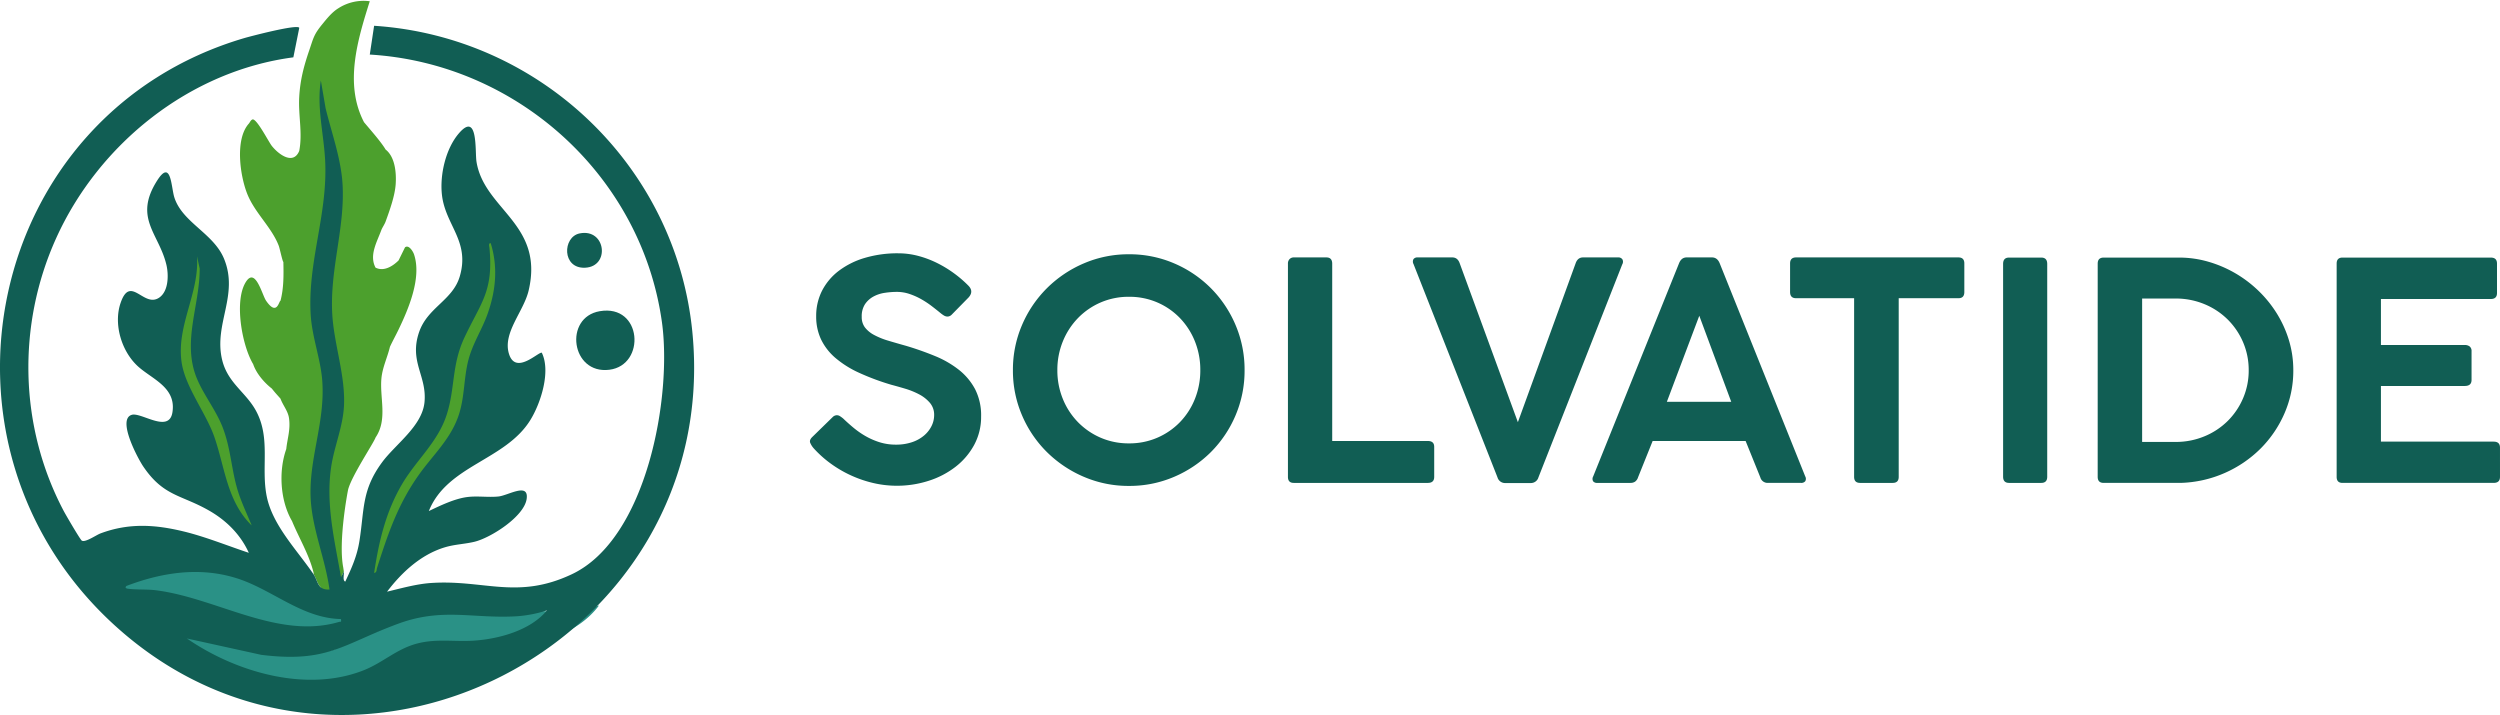 <svg xmlns="http://www.w3.org/2000/svg" width="1285.542" height="367.664" viewBox="0 0 1285.542 367.664"><path id="Path_25" data-name="Path 25" d="M421.75,5847.5c1-.5,10,1,10,1L448,5953.25,439.75,6031,433,6078.75l3.25,29.25-4.5,8.25-6-2.75-9.25-47.25v-80.5l-3-83Z" transform="translate(-260.101 -5808.746)" fill="#4ca02d"></path><path id="Union_1" data-name="Union 1" d="M37.887-5485.135v-.74c-2.3-9.475-7.449-17.735-11.107-26.656v-.74c2.012,4.716,5.653,9.8,7.764,14.819,1.235,2.941,3.489,7.864,3.5,11.18-.016-3.316-2.269-8.239-3.5-11.18-2.111-5.022-5.752-10.1-7.764-14.819a47.431,47.431,0,0,1-4.156-19.679,47.431,47.431,0,0,0,4.156,19.679v.74c-6.115-10.434-6.982-25.731-2.962-37.023a1.574,1.574,0,0,0-.007.162,1.574,1.574,0,0,1,.007-.162c.563-5.521,2.233-9.939,1.417-15.855-.518-3.749-3.154-6.632-4.38-10.061,4.089,4.663,5.814,9.327,5.81,14.308,0-4.981-1.721-9.645-5.81-14.308-1.7-1.942-2.746-3-4.442-5.183-3.009-3.879-7.4-8.814-9.625-13.328-2.89-5.856-5.53-17.692-5.539-27.663.009,9.971,2.649,21.807,5.539,27.663v.74c-5.781-9.64-9.958-32.88-3.6-42.472,4.863-7.338,8.2,6.9,10.262,9.892,5.633,8.169,6.573.051,7.4,0,1.715-6.579,1.619-13.223,1.481-19.992h0c-.432-.025-1.837-6.882-2.4-8.339-3.659-9.489-12.216-16.786-16.113-26.464-3.8-9.435-6.472-28.207.74-36.282.6-.673.91-1.786,1.94-2.179,2.208-.374,8.252,11.571,9.911,13.654,3.47,4.356,10.98,9.955,14.066,2.594,1.809-9.219-.522-18.322.007-27.759.493-8.806,2.375-15.884,5.176-24.073,2.157-6.306,2.275-7.96,6.665-13.328,2.179-2.667,4.847-6.082,8.144-8.145a23.939,23.939,0,0,1,16.287-3.7c-6.232,19.735-13.2,42.542-2.959,62.193,3.263,3.919,8.788,10.111,11.108,14.067,4.873,3.8,5.575,11.982,5.183,17.771-.412,6.074-3.087,13.476-5.183,19.252-.537,1.48-1.735,3.125-2.222,4.444l-.007-.02.007.02c-2.286,6.191-6.308,12.91-2.961,19.252,4.269,2.165,8.868-.737,11.846-3.7l3.313-6.734c1.989-1.537,4.162,2.208,4.631,3.6,4.043,12.018-2.84,28.06-7.944,38.673l5.868-16.715c.853-2.085,1.9-8.878,1.9-14.826,0,5.948-1.046,12.741-1.9,14.826l-5.868,16.715c-1.426,2.968-3.057,5.9-4.442,8.887-.467,1-1.417,1.975-2.044,3.509-2.859,7.014-3.211,13.473-3.214,19.862,0-6.389.355-12.848,3.214-19.862.627-1.535,1.577-2.505,2.044-3.509-1.269,5.348-3.791,10.454-4.354,16.009-1.031,10.2,3.311,21.308-3.051,30.639,1.932-6.016,2.183-11.649,2.18-17.222,0,5.572-.248,11.206-2.18,17.222-.852,2.65-12.213,19.59-14.069,26.657l-.005.017c-.194.76-5.137,26.5-2.556,40,.02.1.193,1.3.339,2.19l-1.472,2.958c-3.254-18.91-7.879-37.2-5.091-56.541,1.487-10.317,5.98-20.606,6.595-31.17.914-15.711-5.066-31.817-5.99-47.383-1.385-23.348,6.705-44.8,5.25-67.449-.837-13.016-5.633-26.1-8.7-38.692L41.6-5739.108c-2.172,13.734,1.5,27.44,2.207,41.1,1.427,27.73-9.042,51.717-7.433,79.257.676,11.571,5.124,22.843,5.951,34.034,1.58,21.379-7.02,40.128-5.945,60.739.815,15.637,7.56,31.079,9.667,46.607-.231.013-.454.02-.668.02C39.787-5477.351,40.152-5481.791,37.887-5485.135Zm-14.069-63.679a1.573,1.573,0,0,0,.007-.162A1.573,1.573,0,0,1,23.818-5548.813ZM20.9-5625.5c-.035-.157-.024-.3-.039-.321C20.874-5625.8,20.863-5625.655,20.9-5625.5Zm-8.054-.023h0Zm.085-.007a.937.937,0,0,0,.448-.228A.937.937,0,0,1,12.929-5625.528Zm7.93-.291,0,0Zm-9.309-1.51-.043-.089ZM4-5635.078c.694-1.068,1.354-1.519,1.976-1.533C5.357-5636.6,4.7-5636.146,4-5635.078Zm19.146-1.479c0-2.6-.118-5.205-.116-7.8C23.031-5641.762,23.148-5639.152,23.149-5636.557Zm-17.111-.054h0Zm16.354-9.58c.006-.02.013-.04.02-.06C22.406-5646.23,22.4-5646.21,22.393-5646.19Zm.053-.129a.473.473,0,0,1,.432-.247A.473.473,0,0,0,22.446-5646.319Zm.623-.234-.027,0Zm-.152-.013h0Zm58.673,0,.067-.069Zm.121-.127.029-.032ZM71.1-5660.361c-1.092,2.688-3.74,8.451-3.746,12.761.006-4.31,2.654-10.073,3.746-12.761Zm13.922,8.787q.062-.077.124-.148Q85.085-5651.651,85.023-5651.574Zm.193-.227.045-.05Zm.173-.185a2.113,2.113,0,0,1,.529-.407A2.113,2.113,0,0,0,85.389-5651.985Zm.529-.407.018-.008Zm.447-.074-.027,0Zm-.113-.012h0Zm-15.092-8.055c.171-.545.6-2.02,1.032-2.15C71.756-5662.553,71.33-5661.078,71.16-5660.533Zm1.511-1.619-.009-.024Zm-.026-.072-.01-.026Zm-.385-.468h0Zm7.092-23.847c-.321,5.646-2.823,11.334-4.462,16.648a8.5,8.5,0,0,0-.691,2.257,8.5,8.5,0,0,1,.691-2.257c1.639-5.314,4.142-11,4.462-16.648q.04-.7.04-1.4Q79.391-5687.239,79.352-5686.539Zm-75.518,2.591a9.514,9.514,0,0,1,.708,2.265,9.514,9.514,0,0,0-.708-2.265c-1.659-6.1-2.828-11.653-2.825-17.193C1.006-5695.6,2.175-5690.046,3.834-5683.948Zm28.194-29.021c0-5.177-.38-10.372-.38-15.558C31.648-5723.341,32.027-5718.146,32.028-5712.969Zm31.346-4.391a.343.343,0,0,1-.049,0A.343.343,0,0,0,63.375-5717.36Zm.052,0a.354.354,0,0,0,.163-.074A.354.354,0,0,1,63.426-5717.364Zm-.259-.051h0Zm.535-.139.012-.015Zm.1-.083a.015.015,0,0,0-.012-.007A.015.015,0,0,1,63.8-5717.637Zm-1.575-.882-.007-.012Zm-.084-.141-.023-.04Zm-.042-.074-.049-.086Zm-.06-.106q-.063-.112-.128-.235Q61.979-5718.952,62.041-5718.84Zm-4.457-20.165c0-13.724,4.32-28.627,7.7-40.085C61.9-5767.633,57.58-5752.729,57.584-5739.005Zm-6.351-36.479h0Zm.721-.184c.065-.028.13-.059.2-.091C52.085-5775.727,52.02-5775.7,51.955-5775.668Zm-1.447-.364c-.009-.023-.017-.046-.025-.071C50.491-5776.079,50.5-5776.056,50.508-5776.033Zm2.812-.4.037-.02Zm.126-.063.339-.157Zm.431-.2c3.143-1.44,5.885-2.526,9.247-2.536C59.762-5779.219,57.02-5778.132,53.877-5776.692Zm11.4-2.4q-.241-.03-.478-.054Q65.041-5779.121,65.282-5779.091Zm-2.1-.137h0Zm-56.4,185.986v-.74c2.227,4.513,6.617,9.448,9.625,13.328C12.4-5583.8,8.44-5588.417,6.788-5593.241Z" transform="translate(123.386 5780.475)" fill="#4ca02d" stroke="rgba(0,0,0,0)" stroke-miterlimit="10" stroke-width="1"></path><path id="Path_24" data-name="Path 24" d="M447.75,6107.25,460,6049l21.5-26.5,12-48.5s14-44.5,14-45.75,14,4.75,14,4.75l-15.75,95.75-35.25,53-17,29.75Z" transform="translate(-260.101 -5808.746)" fill="#4ca02d"></path><path id="Path_23" data-name="Path 23" d="M356.5,5934.5l-10.5,57,10.5,39.5,19.5,38,13.5,16,2.5-8-12.5-60.5-15-29.5,6-39.5Z" transform="translate(-260.101 -5808.746)" fill="#4ca02d"></path><path id="Path_21" data-name="Path 21" d="M606.2,467.605C596.119,483.235,576.6,490,561.142,491.344c-11.948,1.042-22.925-1.674-34.886,2.135-12.872,4.1-21.5,15.055-33.351,21.058-35.5,17.988-79.473,1.6-109.688-24.881l46.058,12.858c41.284,6.5,50.409-8.383,84.82-24.465,27.638-12.916,46.648-3.691,73.854-5.881A64.628,64.628,0,0,0,606.2,467.605Z" transform="matrix(0.998, 0.07, -0.07, 0.998, -264.213, -197.784)" fill="#2a9186"></path><path id="Path_22" data-name="Path 22" d="M507.594,486.928c.308,3.1,0,1.9-1.522,2.416C462,504.183,417.76,469.478,373.637,463.023c-6.294-.921-13.845-.341-19.809-1.211-1.45-.213-3-.627-1.54-2.376,25.5-11.16,52.629-16,79.229-6.609C457.641,462.054,479.1,486.29,507.594,486.928Z" transform="translate(-293.579 -157.746)" fill="#2a9186"></path><path id="Path_1" data-name="Path 1" d="M463.923,447.606c.224,1.357-.809,4.667.732,5.177,3.37-7.225,6.082-13.175,7.324-21.186,2.512-16.2,1.135-25.979,11.628-40.2,6.842-9.274,20.541-18.512,21.773-30.8,1.363-13.587-8.008-20.813-2.773-36.094,4.371-12.756,17.3-16.32,20.924-28.687,5.318-18.17-7.424-26.226-9.178-41.914-1.152-10.3,1.925-23.822,8.825-31.744,9.888-11.354,8.115,9.56,8.944,14.715,3.972,24.705,34.873,31.92,26.819,66.216-2.558,10.892-13.46,21.725-10.114,32.589,3.4,11.046,15-1.027,16.866-.6,4.737,9.6-.492,25.956-5.941,34.726-12.861,20.7-42.755,23.208-52.134,46.709,5.885-2.815,13.294-6.4,19.8-7.214,5.242-.66,10.795.266,16.01-.281,5.027-.527,15.61-7.345,14.507,1.133-1.189,9.148-18.429,20.083-26.782,22.134-5.036,1.237-10.282,1.31-15.563,2.949-12.19,3.783-21.877,12.782-29.457,22.738,7.19-1.726,15.169-3.967,22.554-4.466,27.319-1.846,44.394,8.761,72.488-4.519,38.722-18.3,51.629-91.633,46.285-129.743C616.912,243.988,552.83,186.3,477.252,181.775l2.219-14.8c85.251,5.555,155.2,72.066,163.639,157.354C659,484.855,466.538,584.793,346.181,475.383c-102.326-93.018-66.4-263.036,66.654-302.113,2.359-.694,27.888-7.451,28.143-5.179L437.949,183.2c-53.4,7.023-100.1,44.536-122.012,93.092-20.156,44.664-18.988,96.856,3.952,140.227,1.053,1.991,8.429,14.661,9.278,15.2,1.765,1.111,7.379-2.878,9.633-3.721,14.624-5.466,28.2-4.57,43.093-.914,11.032,2.707,22.346,7.313,33.153,10.9-4.209-9.321-11.449-16.541-20.228-21.6C380.28,408,371.229,409.1,360.7,393.485c-2.573-3.815-13.58-24.121-5.839-26.458,4.839-1.461,19.156,9.727,20.906-1.284,2.045-12.869-10.457-17.023-17.733-23.644-8.445-7.685-12.661-21.68-8.914-32.624,5.115-14.942,11.992,3.092,20.077-2.877,4.68-3.456,4.663-11.778,3.436-16.862-3.875-16.06-16.886-23.881-4.819-43.017,7.365-11.68,7.237,3.2,8.944,8.533,4.122,12.888,20.145,18.426,25.533,31.483,7.766,18.819-5.411,33.611-.957,52.048,2.885,11.941,12.227,16.588,17.442,26.244,7.648,14.161,2.427,29.134,5.515,44.1,3.076,14.9,15.732,27.635,24.086,39.963,2.351,3.47,1.87,8.124,8.156,7.764-2.108-15.528-8.853-30.97-9.668-46.607-1.075-20.611,7.525-39.361,5.945-60.739-.827-11.191-5.274-22.464-5.95-34.035-1.609-27.54,8.86-51.526,7.433-79.257-.7-13.66-4.379-27.366-2.206-41.1l2.433,14.216c3.064,12.6,7.861,25.677,8.7,38.692,1.456,22.653-6.635,44.1-5.25,67.448.924,15.566,6.9,31.673,5.99,47.384-.615,10.564-5.108,20.852-6.6,31.169-2.787,19.344,1.837,37.632,5.091,56.541Zm15.557.74c1.477-.261,1.184-1.6,1.495-2.57,5.655-17.644,10.692-32.7,21.589-48.014,7.39-10.388,16.575-18.473,20.62-31.212,2.873-9.046,2.4-18.634,4.794-27.786,2.226-8.517,6.926-15.463,9.8-23.516,4.272-11.955,5.479-24.176,1.659-36.461-1.322-.17-.721,1.666-.644,2.493,2.079,22.281-4.274,27.792-12.808,45.869-6.706,14.206-4.789,26.032-9.155,39.715-4.57,14.322-15.79,23.437-23.15,36.086C485.416,417.16,481.911,432.193,479.48,448.346Zm-62.953-24.435c-2.715-6.607-5.886-13.045-7.766-19.994-2.8-10.33-3.219-20.323-7.209-30.554-3.468-8.891-9.814-16.67-13.288-25.215-7.615-18.729,1.578-37.278,1.52-56.32L388.4,285.45c1.309,18.9-10.513,35.411-7.961,54.228,1.746,12.876,12.5,26.169,16.865,38.668C402.764,393.957,403.8,411.523,416.527,423.911Zm45.912,48.134c-20.239-.4-35.484-15.4-54.041-21.115-18.9-5.817-38.165-2.818-56.28,4.092-1.038,1.083.064,1.339,1.094,1.471,4.236.539,9.6.18,14.071.75,31.343,4,62.768,25.486,94.075,16.3C462.438,473.223,462.658,473.964,462.439,472.045Zm105.888-4.44a65.687,65.687,0,0,1-15.148,2.986c-22.585,1.433-38.367-4.6-61.311,3.848-28.567,10.523-36.142,20.258-70.415,16.008l-38.236-8.413c25.084,17.324,61.586,28.05,91.06,16.28,9.839-3.928,17-11.1,27.687-13.779,9.929-2.492,19.042-.715,28.961-1.4C543.761,482.256,559.962,477.832,568.327,467.605Z" transform="translate(-287.101 -153.716)" fill="#115e54"></path><path id="Path_3" data-name="Path 3" d="M595.528,313.762c21.83-3.722,23.8,27.715,4.946,30.114C580.755,346.386,576.843,316.948,595.528,313.762Z" transform="translate(-287.101 -153.746)" fill="#115e54"></path><path id="Path_4" data-name="Path 4" d="M585.157,273.773c13.48-2.746,15.842,17.075,2.8,17.641C575.962,291.935,576.327,275.571,585.157,273.773Z" transform="translate(-287.101 -153.746)" fill="#115e54"></path><path id="Path_27" data-name="Path 27" d="M7.959,14.125a56.7,56.7,0,0,0,8.782,7.846,60.291,60.291,0,0,0,10.408,6.058,60.829,60.829,0,0,0,11.465,3.9,52.885,52.885,0,0,0,12.034,1.382,52.974,52.974,0,0,0,16.3-2.521,44.6,44.6,0,0,0,13.863-7.2,35.735,35.735,0,0,0,9.595-11.262A30.159,30.159,0,0,0,93.985-2.3,29.534,29.534,0,0,0,90.9-16.326a31.537,31.537,0,0,0-8.375-10A50.917,50.917,0,0,0,70.243-33.4a156.429,156.429,0,0,0-14.88-5.245q-4.96-1.382-9.147-2.643a37.882,37.882,0,0,1-7.237-2.927,14.571,14.571,0,0,1-4.716-3.862A8.748,8.748,0,0,1,32.6-53.526,11.333,11.333,0,0,1,34.3-60.071a12.386,12.386,0,0,1,4.309-3.9,17.484,17.484,0,0,1,5.814-1.911,41.418,41.418,0,0,1,6.22-.488,20.351,20.351,0,0,1,6.627,1.1,34.973,34.973,0,0,1,6.058,2.724,46.98,46.98,0,0,1,5.285,3.5q2.439,1.87,4.309,3.415a16,16,0,0,0,1.911,1.382,3.634,3.634,0,0,0,1.911.569,3.149,3.149,0,0,0,2.114-.976l8.619-8.782q2.846-3.09.081-6.017a59.794,59.794,0,0,0-7.6-6.546,59.609,59.609,0,0,0-8.822-5.326A50.817,50.817,0,0,0,61.5-84.912a40.049,40.049,0,0,0-10.123-1.3,59.024,59.024,0,0,0-17.2,2.358,41.522,41.522,0,0,0-13.335,6.627,30.094,30.094,0,0,0-8.619,10.2A28.4,28.4,0,0,0,9.178-53.851,27.428,27.428,0,0,0,11.7-41.9a29.227,29.227,0,0,0,7.4,9.513,51.85,51.85,0,0,0,12.115,7.6,123.723,123.723,0,0,0,16.75,6.22q3.09.813,6.911,1.951a39.876,39.876,0,0,1,7.155,2.887,18.677,18.677,0,0,1,5.57,4.35,9.4,9.4,0,0,1,2.236,6.342,12.641,12.641,0,0,1-1.342,5.651A15.3,15.3,0,0,1,64.632,7.5a18.83,18.83,0,0,1-6.18,3.415,25.388,25.388,0,0,1-8.294,1.26,27.536,27.536,0,0,1-8.334-1.22,36.556,36.556,0,0,1-7.2-3.13,43.746,43.746,0,0,1-6.22-4.309q-2.887-2.4-5.326-4.757a17.043,17.043,0,0,0-1.667-1.22A2.934,2.934,0,0,0,19.83-2.95a3.076,3.076,0,0,0-2.114.894L7.227,8.189q-1.708,1.626-1.1,3.09A10.33,10.33,0,0,0,7.959,14.125ZM110.345-26.124A58.053,58.053,0,0,0,115.021-2.91,59.34,59.34,0,0,0,127.827,16,61,61,0,0,0,146.813,28.72,58.053,58.053,0,0,0,170.027,33.4a58.053,58.053,0,0,0,23.214-4.675A60.017,60.017,0,0,0,212.146,16a59.457,59.457,0,0,0,12.684-18.9,58.494,58.494,0,0,0,4.635-23.214,58.493,58.493,0,0,0-4.635-23.214,59.941,59.941,0,0,0-12.684-18.945,59.675,59.675,0,0,0-18.9-12.766,58.054,58.054,0,0,0-23.214-4.675,58.053,58.053,0,0,0-23.214,4.675,60.652,60.652,0,0,0-18.986,12.766,59.821,59.821,0,0,0-12.806,18.945A58.053,58.053,0,0,0,110.345-26.124Zm22.848,0A38.663,38.663,0,0,1,136-40.882a37.338,37.338,0,0,1,7.765-11.993,36.234,36.234,0,0,1,11.668-8.05,36.094,36.094,0,0,1,14.6-2.927,36.094,36.094,0,0,1,14.6,2.927,35.77,35.77,0,0,1,11.627,8.05,37.129,37.129,0,0,1,7.684,11.993A39.162,39.162,0,0,1,206.7-26.124a39.162,39.162,0,0,1-2.765,14.758A36.659,36.659,0,0,1,196.25.587,36.08,36.08,0,0,1,184.623,8.6a36.093,36.093,0,0,1-14.6,2.927,36.093,36.093,0,0,1-14.6-2.927A36.552,36.552,0,0,1,143.764.587,36.864,36.864,0,0,1,136-11.366,38.663,38.663,0,0,1,133.194-26.124ZM251.761,28.761q0,3.09,3.008,3.09h68.952q3.252,0,3.252-3.09V13.312q0-3.008-3.252-3.008H274.528V-80.846q0-3.252-3.008-3.252h-16.75a2.921,2.921,0,0,0-2.155.854,3.243,3.243,0,0,0-.854,2.4ZM423.668-80.521a2.6,2.6,0,0,0,.041-2.643,2.5,2.5,0,0,0-2.155-.935H403.5q-2.765,0-3.822,3.09L370,.627,340.081-81.09q-1.057-3.008-3.822-3.008H318.452a2.489,2.489,0,0,0-2.114.854,2.623,2.623,0,0,0,0,2.561L359.514,29a4.044,4.044,0,0,0,3.984,2.927h13.091A4.044,4.044,0,0,0,380.573,29ZM479.707-9.862H446.614l16.669-44.233ZM408.723,28.517a2.566,2.566,0,0,0-.041,2.48,2.472,2.472,0,0,0,2.155.854h17.075a4.153,4.153,0,0,0,2.358-.65,4.346,4.346,0,0,0,1.545-2.277L439.3,10.3h47.811L494.669,29a3.847,3.847,0,0,0,3.822,2.846h17.075a2.59,2.59,0,0,0,2.2-.854,2.477,2.477,0,0,0,0-2.48L473.772-81.09q-1.22-3.008-3.984-3.008h-13.01q-2.683,0-3.9,3.008ZM509.971-66.291q0,3.171,3.09,3.171H542.9V28.761q0,3.09,3.09,3.09h16.75q3.09,0,3.09-3.09V-63.12h30.735q3.009,0,3.008-3.171V-81.009q0-3.09-3.008-3.09H513.061q-3.09,0-3.09,3.09ZM619.513,28.68q0,3.171,3.09,3.171h16.506q3.09,0,3.09-3.171V-80.765q0-3.252-3.09-3.252H622.6q-3.09,0-3.09,3.252ZM745.8-26.043a35.918,35.918,0,0,1-2.887,14.351A36.807,36.807,0,0,1,734.991.018,37.034,37.034,0,0,1,723.038,7.9a38.429,38.429,0,0,1-14.961,2.887H691V-62.958h17.075a38.429,38.429,0,0,1,14.961,2.887,37.034,37.034,0,0,1,11.953,7.887,36.807,36.807,0,0,1,7.928,11.709A36.121,36.121,0,0,1,745.8-26.043Zm-77.652,54.8q0,3.09,3.09,3.09H710.76a60.254,60.254,0,0,0,22.767-5.123A60.659,60.659,0,0,0,751.9,14.206,58.409,58.409,0,0,0,764.222-3.967a54.707,54.707,0,0,0,4.513-22.076,52.732,52.732,0,0,0-2.317-15.693,57.909,57.909,0,0,0-6.383-13.9,60.948,60.948,0,0,0-9.595-11.668,61.919,61.919,0,0,0-12.034-8.944,61.346,61.346,0,0,0-13.7-5.732,53.443,53.443,0,0,0-14.6-2.033H671.243q-3.09,0-3.09,3.09Zm122.877,0q0,3.09,3.008,3.09h77.733q3.252,0,3.252-3.09V13.718q0-3.09-3.252-3.09H813.8V-17.993h43.095q3.5,0,3.5-3.09v-14.8a2.933,2.933,0,0,0-.935-2.4,3.9,3.9,0,0,0-2.561-.772H813.8V-62.714h56.511q3.171,0,3.171-3.09V-80.927q0-3.09-3.171-3.09h-76.27q-3.008,0-3.008,3.09Z" transform="translate(410.518 216.466)" fill="#115e54"></path></svg>